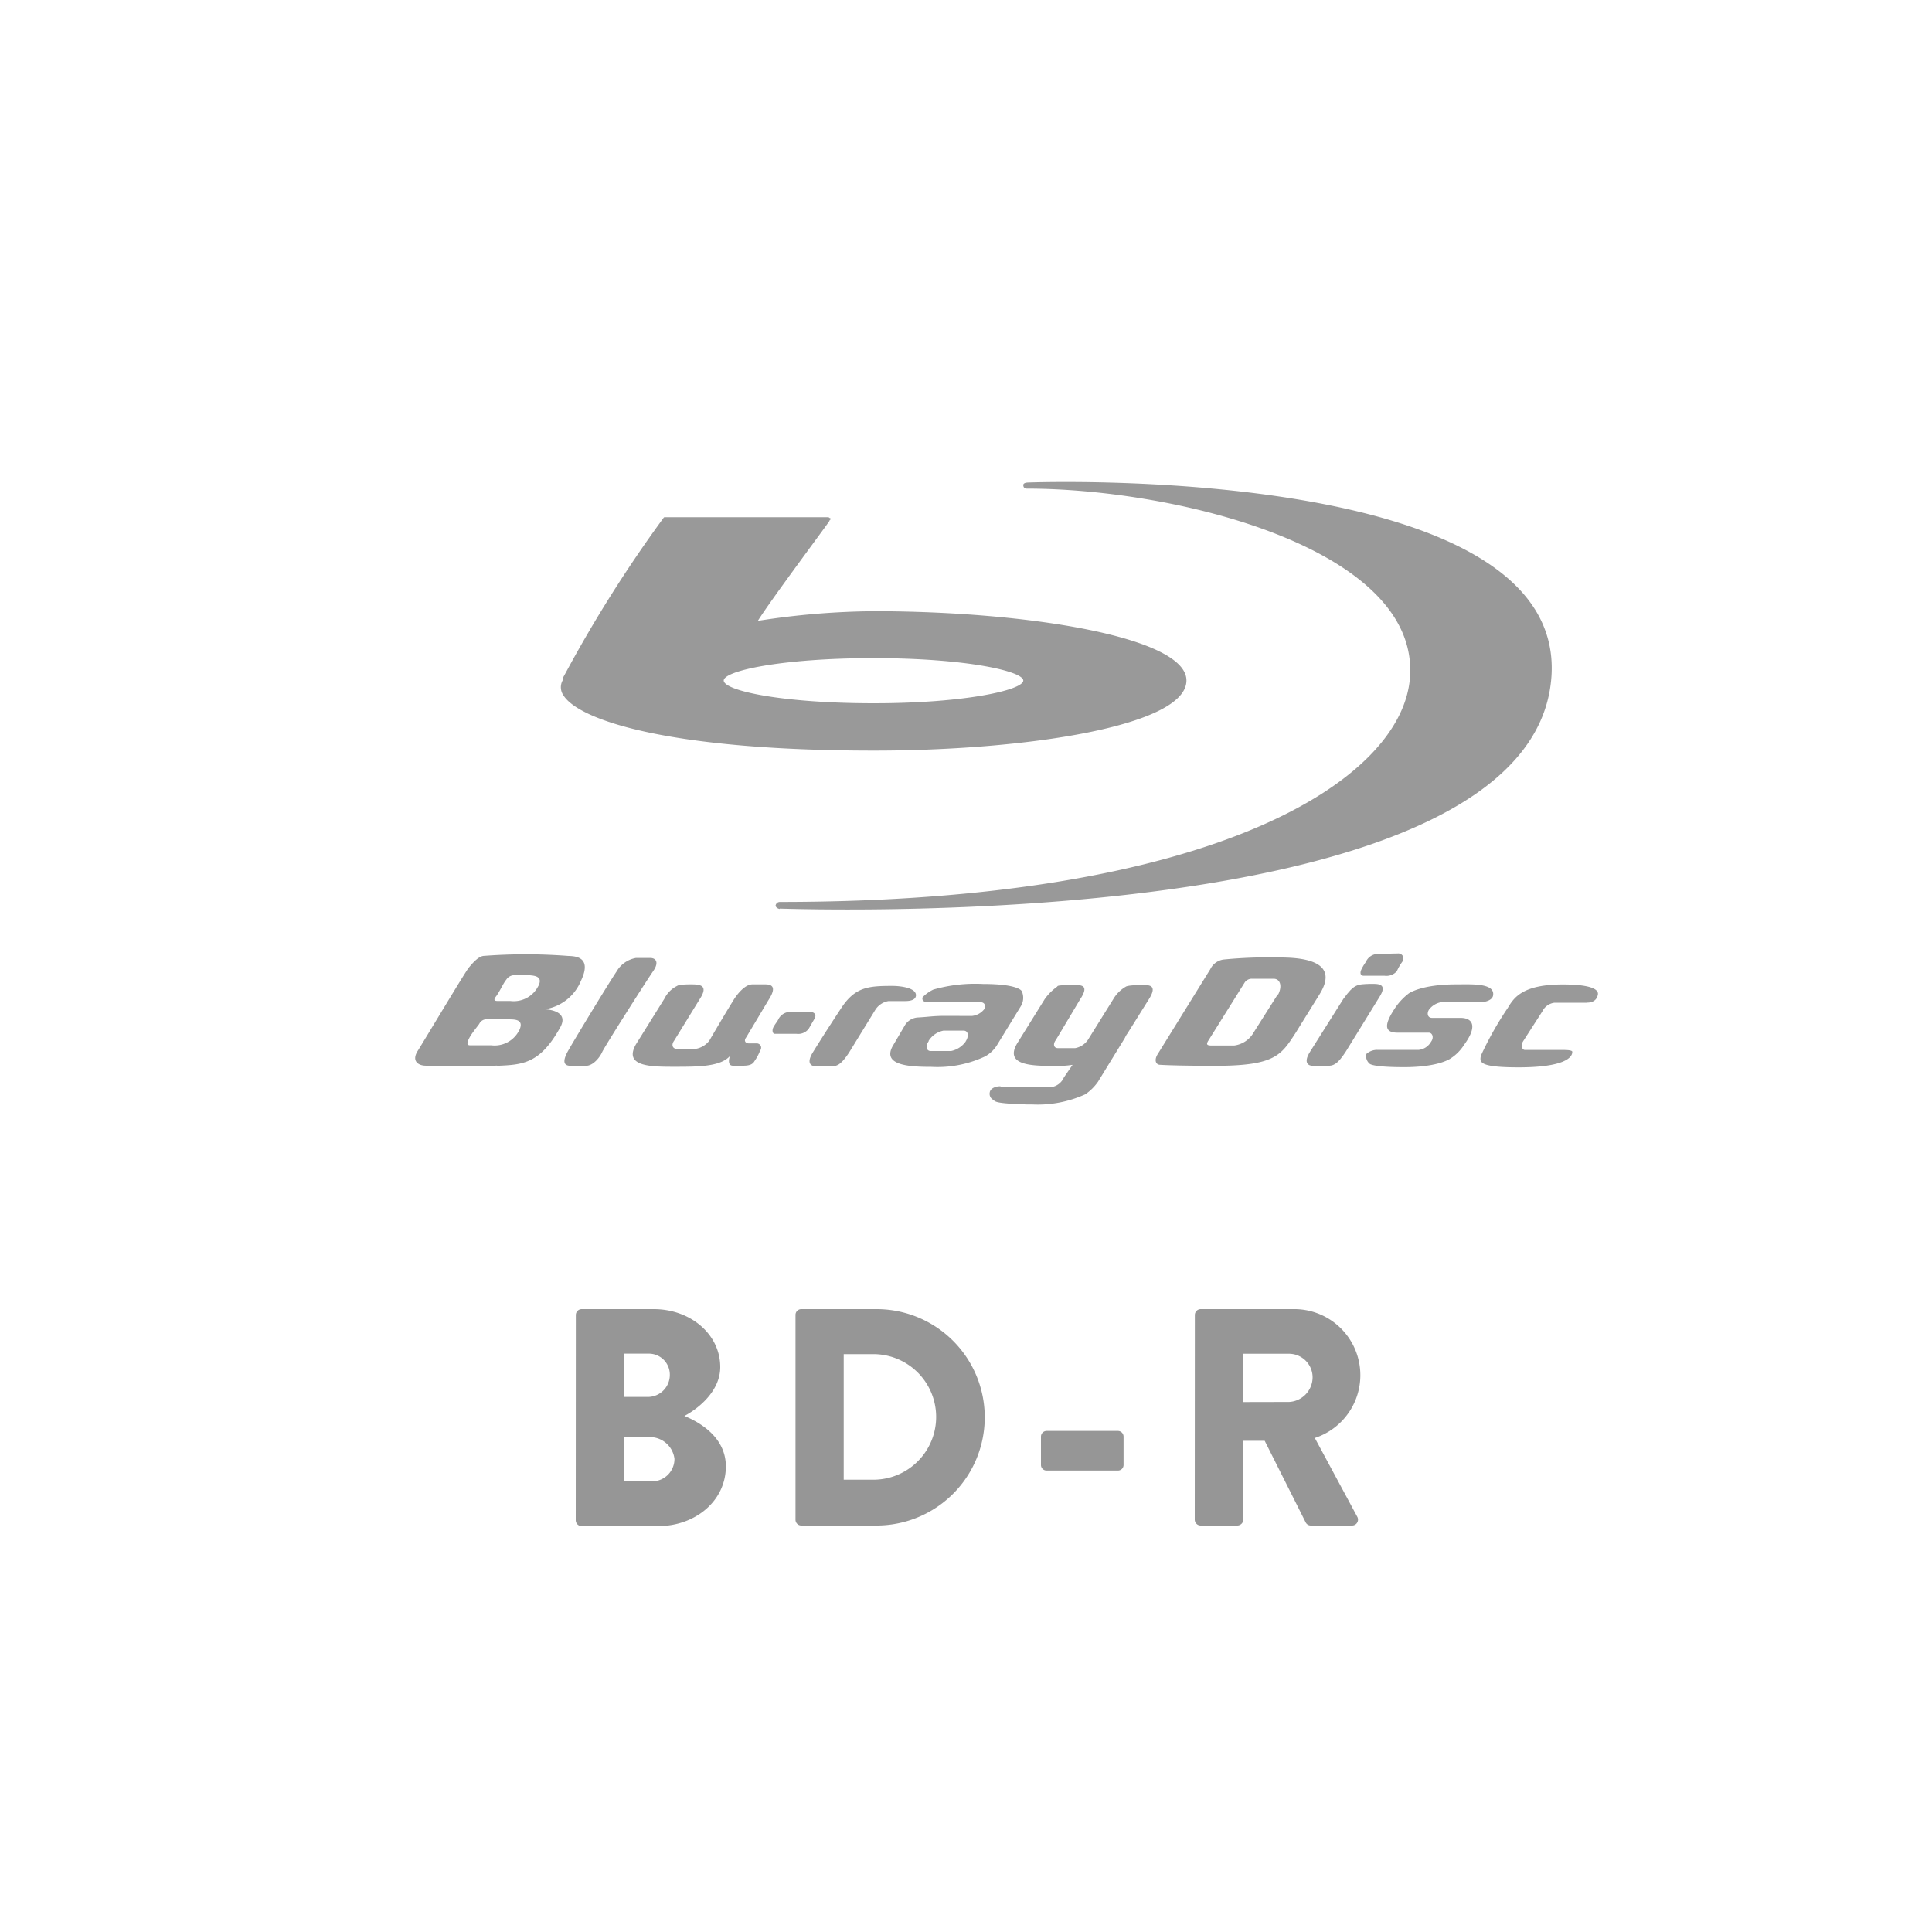 <svg id="レイヤー_1" data-name="レイヤー 1" xmlns="http://www.w3.org/2000/svg" viewBox="0 0 200 200"><defs><style>.cls-1{fill:#969696;}.cls-2{fill:#999;}</style></defs><title>svg-fn-media-BD-R</title><path class="cls-1" d="M59.61,136.13a.61.61,0,0,1,.61-.61h7.46c3.78,0,6.88,2.59,6.88,6,0,2.46-2.21,4.26-3.71,5.06,1.7.7,4.29,2.27,4.29,5.22,0,3.58-3.17,6.18-7,6.18H60.21a.61.61,0,0,1-.61-.61Zm7.49,8.48a2.28,2.28,0,0,0,2.24-2.3,2.17,2.17,0,0,0-2.24-2.18H64.6v4.48Zm.42,8.74a2.32,2.32,0,0,0,2.3-2.34,2.56,2.56,0,0,0-2.62-2.24H64.6v4.58Z"/><path class="cls-1" d="M82.35,136.13a.6.6,0,0,1,.58-.61h7.81a11.2,11.2,0,1,1,0,22.4H82.93a.6.6,0,0,1-.58-.61Zm8.06,17.05a6.48,6.48,0,0,0,0-13H87.34v13Z"/><path class="cls-1" d="M107.76,151.65v-2.91a.59.59,0,0,1,.61-.61h7.33a.59.59,0,0,1,.61.61v2.91a.58.58,0,0,1-.61.58h-7.33A.58.58,0,0,1,107.76,151.65Z"/><path class="cls-1" d="M123.69,136.13a.61.61,0,0,1,.61-.61h9.57a6.84,6.84,0,0,1,2.24,13.34l4.38,8.13a.61.61,0,0,1-.54.93h-4.26a.59.59,0,0,1-.51-.29l-4.26-8.48h-2.21v8.16a.63.63,0,0,1-.61.61h-3.81a.61.61,0,0,1-.61-.61Zm9.76,9a2.57,2.57,0,0,0,2.43-2.56,2.45,2.45,0,0,0-2.43-2.43h-4.74v5Z"/><path class="cls-2" d="M65.82,99.17a2.9,2.9,0,0,0-2,1.41c-.79,1.16-4.37,7.06-5,8.18s-.47,1.57.26,1.57h1.58c.73,0,1.42-.85,1.68-1.43s4.58-7.37,5.27-8.36.21-1.37-.27-1.37Z"/><path class="cls-2" d="M51.46,110.33c2.68-.11,4.47-.21,6.58-4.06.89-1.73-1.64-1.79-1.64-1.79a4.84,4.84,0,0,0,3.74-2.95c1.31-2.74-1-2.53-1.43-2.58a57,57,0,0,0-8.58,0c-.58,0-1.25.79-1.63,1.26s-4.63,7.58-5.26,8.58,0,1.46.68,1.52c2,.11,4.52.11,7.53,0m2.31-3.68a2.85,2.85,0,0,1-2.89,1.58h-2.1c-.27,0-.53,0-.27-.59s.9-1.32,1.11-1.63a.85.85,0,0,1,.89-.47h2.26C53.19,105.54,54.3,105.48,53.76,106.64Zm1.95-4.53a2.84,2.84,0,0,1-2.89,1.52H51.56c-.22,0-.58,0-.22-.46s.79-1.43,1.06-1.73a1,1,0,0,1,.84-.48h1.53C55.19,101,56.3,101,55.71,102.11Z"/><path class="cls-2" d="M139.08,103.38l-3.48,5.52c-.73,1.16-.1,1.43.27,1.43h1.53c.57,0,1-.06,1.89-1.43l3.47-5.63c1-1.53-.2-1.42-.94-1.42-1.31.05-1.63,0-2.73,1.53"/><path class="cls-2" d="M153.4,103.74h-4.17a2,2,0,0,0-1.31.79c-.25.42-.1.84.32.84,0,0,1.69,0,2.95,0s1.8.85.37,2.79a4.57,4.57,0,0,1-1.32,1.36s-1.15.95-4.9.95c-3.41,0-3.57-.37-3.57-.37a1,1,0,0,1-.32-1,1.66,1.66,0,0,1,1.11-.42h4.32a1.66,1.66,0,0,0,1.26-.84c.32-.42.16-.94-.25-.94h-3.22c-1.52,0-1.31-1-.16-2.69a6.47,6.47,0,0,1,1.32-1.37s1.26-.94,4.95-.94c1.47,0,3.94-.16,3.79,1.1-.05.58-.9.73-1.16.73"/><path class="cls-2" d="M164.28,103.8h-3.36a1.61,1.61,0,0,0-1.26.9l-2,3.11c-.26.43-.1.88.21.88h4c.58,0,.94.07.89.22,0,.58-.89,1.58-5.57,1.58-4.21,0-4-.58-3.89-1.21a34.59,34.59,0,0,1,2.79-4.95c.63-1.06,1.53-2.42,5.68-2.42,3.9,0,3.68.9,3.63,1.1s-.21.78-1.11.78"/><path class="cls-2" d="M144.76,98.7c.32,0,.68.31.42.84a5.4,5.4,0,0,0-.58,1,1.44,1.44,0,0,1-1.26.47h-2.16c-.41,0-.41-.37-.21-.73a4.62,4.62,0,0,1,.42-.69,1.37,1.37,0,0,1,1.27-.84Z"/><path class="cls-2" d="M81.82,104.75a1.38,1.38,0,0,0-1.26.8c-.1.2-.26.37-.47.73s-.11.74.11.74h2.26a1.36,1.36,0,0,0,1.26-.53c.22-.37.27-.48.58-1s-.11-.73-.37-.73Z"/><path class="cls-2" d="M134.13,106.91c1.37-2.22.53-.85,2.48-4s-1.11-3.79-4.06-3.79a47.82,47.82,0,0,0-5.89.21,1.79,1.79,0,0,0-1.37,1l-5.47,8.83c-.32.53-.21,1,.2,1.06,0,0,1.32.11,5.85.11,6.2,0,6.78-1.16,8.26-3.42m-1.84-4s-2.37,3.74-2.53,4a2.71,2.71,0,0,1-2,1.32h-2.32c-.42,0-.63-.06-.37-.48l3.79-6.06a.9.9,0,0,1,.73-.37h2.26C132.55,101.33,132.76,102.11,132.29,103Z"/><path class="cls-2" d="M97.87,105.16c-1.31,0-1.74.11-2.89.17a1.69,1.69,0,0,0-1.36.9l-1.11,1.89c-1.37,2.16,1.58,2.32,3.9,2.32a11.59,11.59,0,0,0,5.52-1.06,3.32,3.32,0,0,0,1.32-1.26l2.42-3.95a1.66,1.66,0,0,0,.1-1.57s-.31-.74-4-.74a15.83,15.83,0,0,0-5.15.58,3.94,3.94,0,0,0-1.11.79c-.1.31.11.52.53.52h5.47c.42,0,.58.37.36.74a1.86,1.86,0,0,1-1.26.68Zm2.11,2.59v.05a2.47,2.47,0,0,1-1.52,1H96.34c-.42,0-.58-.48-.21-1v-.05a2.35,2.35,0,0,1,1.53-1.06h2.1C100.19,106.69,100.34,107.17,100,107.75Z"/><path class="cls-2" d="M90.61,104.54a2,2,0,0,1,1.37-.91h1.68c.27,0,1.11,0,1.16-.57.05-.84-1.74-1-2.42-1-2.47,0-3.84.1-5.26,2.21-1.11,1.68-2.22,3.41-3,4.68s0,1.43.31,1.43H86c.58,0,1-.06,1.9-1.43Z"/><path class="cls-2" d="M79.61,103.43l-2.36,3.95c-.32.42,0,.63.26.63h.84c.26,0,.64.31.32.79a5,5,0,0,1-.57,1.05c-.21.37-.58.47-1.22.47h-1c-.69,0-.32-1-.32-1-1,1.11-3.32,1.11-5.73,1.11s-5.32,0-4-2.32l2.95-4.73a2.87,2.87,0,0,1,1.32-1.32s.11-.16,1.37-.16c.83,0,1.95,0,1,1.47l-2.69,4.37c-.31.42-.16.84.31.84H72a2.27,2.27,0,0,0,1.42-.84s1.37-2.37,2.58-4.32c.31-.48,1.1-1.52,1.89-1.52h1.32c.57,0,1.26.16.41,1.52"/><path class="cls-2" d="M103.55,112.54h4.37l.89,0a1.69,1.69,0,0,0,1.32-1l.9-1.31a10,10,0,0,1-1.84.11c-2.21,0-5.27,0-3.9-2.32l2.85-4.58a5.31,5.31,0,0,1,1.31-1.31c0-.1.21-.15,1.42-.15.79,0,2.06-.21.95,1.46l-2.52,4.22c-.32.42-.22.84.21.84h1.79a2.05,2.05,0,0,0,1.31-.84l2.63-4.22a3.59,3.59,0,0,1,1.32-1.31s.21-.15,1.43-.15c.68,0,2-.21.94,1.46l-2.21,3.53a2.17,2.17,0,0,0-.27.47l-2.78,4.53a5.14,5.14,0,0,1-1.32,1.31,11.9,11.9,0,0,1-5.52,1.05h-.52c-3.43-.1-3.27-.32-3.48-.47a.71.71,0,0,1-.37-.79c.06-.37.53-.62,1.11-.62"/><path class="cls-2" d="M68.82,53.54c-.11,0-.11.06-.16.11a137.78,137.78,0,0,0-10.1,16l-.32.58,0,.21A1.46,1.46,0,0,0,58.34,72C60,74.59,69.45,77.7,90.45,77.7c15.69,0,32.37-2.53,32.37-7.26,0-4.48-16.42-7.17-32.37-7.17a80.85,80.85,0,0,0-12,1C79.87,62,85.87,54,85.87,53.91s.11-.1.11-.15v-.11c-.11,0-.15-.11-.26-.11Zm6.1,16.91c0-1,5.95-2.32,15.53-2.32s15.48,1.36,15.48,2.32S100,72.8,90.45,72.8,74.92,71.49,74.92,70.44Z"/><path class="cls-2" d="M80.72,94.06c2.68.05,78.2,2.69,79.89-24.11,1.36-22.15-54.21-20-54.21-20s-.47,0-.47.26.16.37.37.37c15.41,0,40.46,6.16,39.67,19.41-.64,10.74-20.21,23.38-65.26,23.38a.44.44,0,0,0-.42.37c0,.15.16.3.42.36"/></svg>